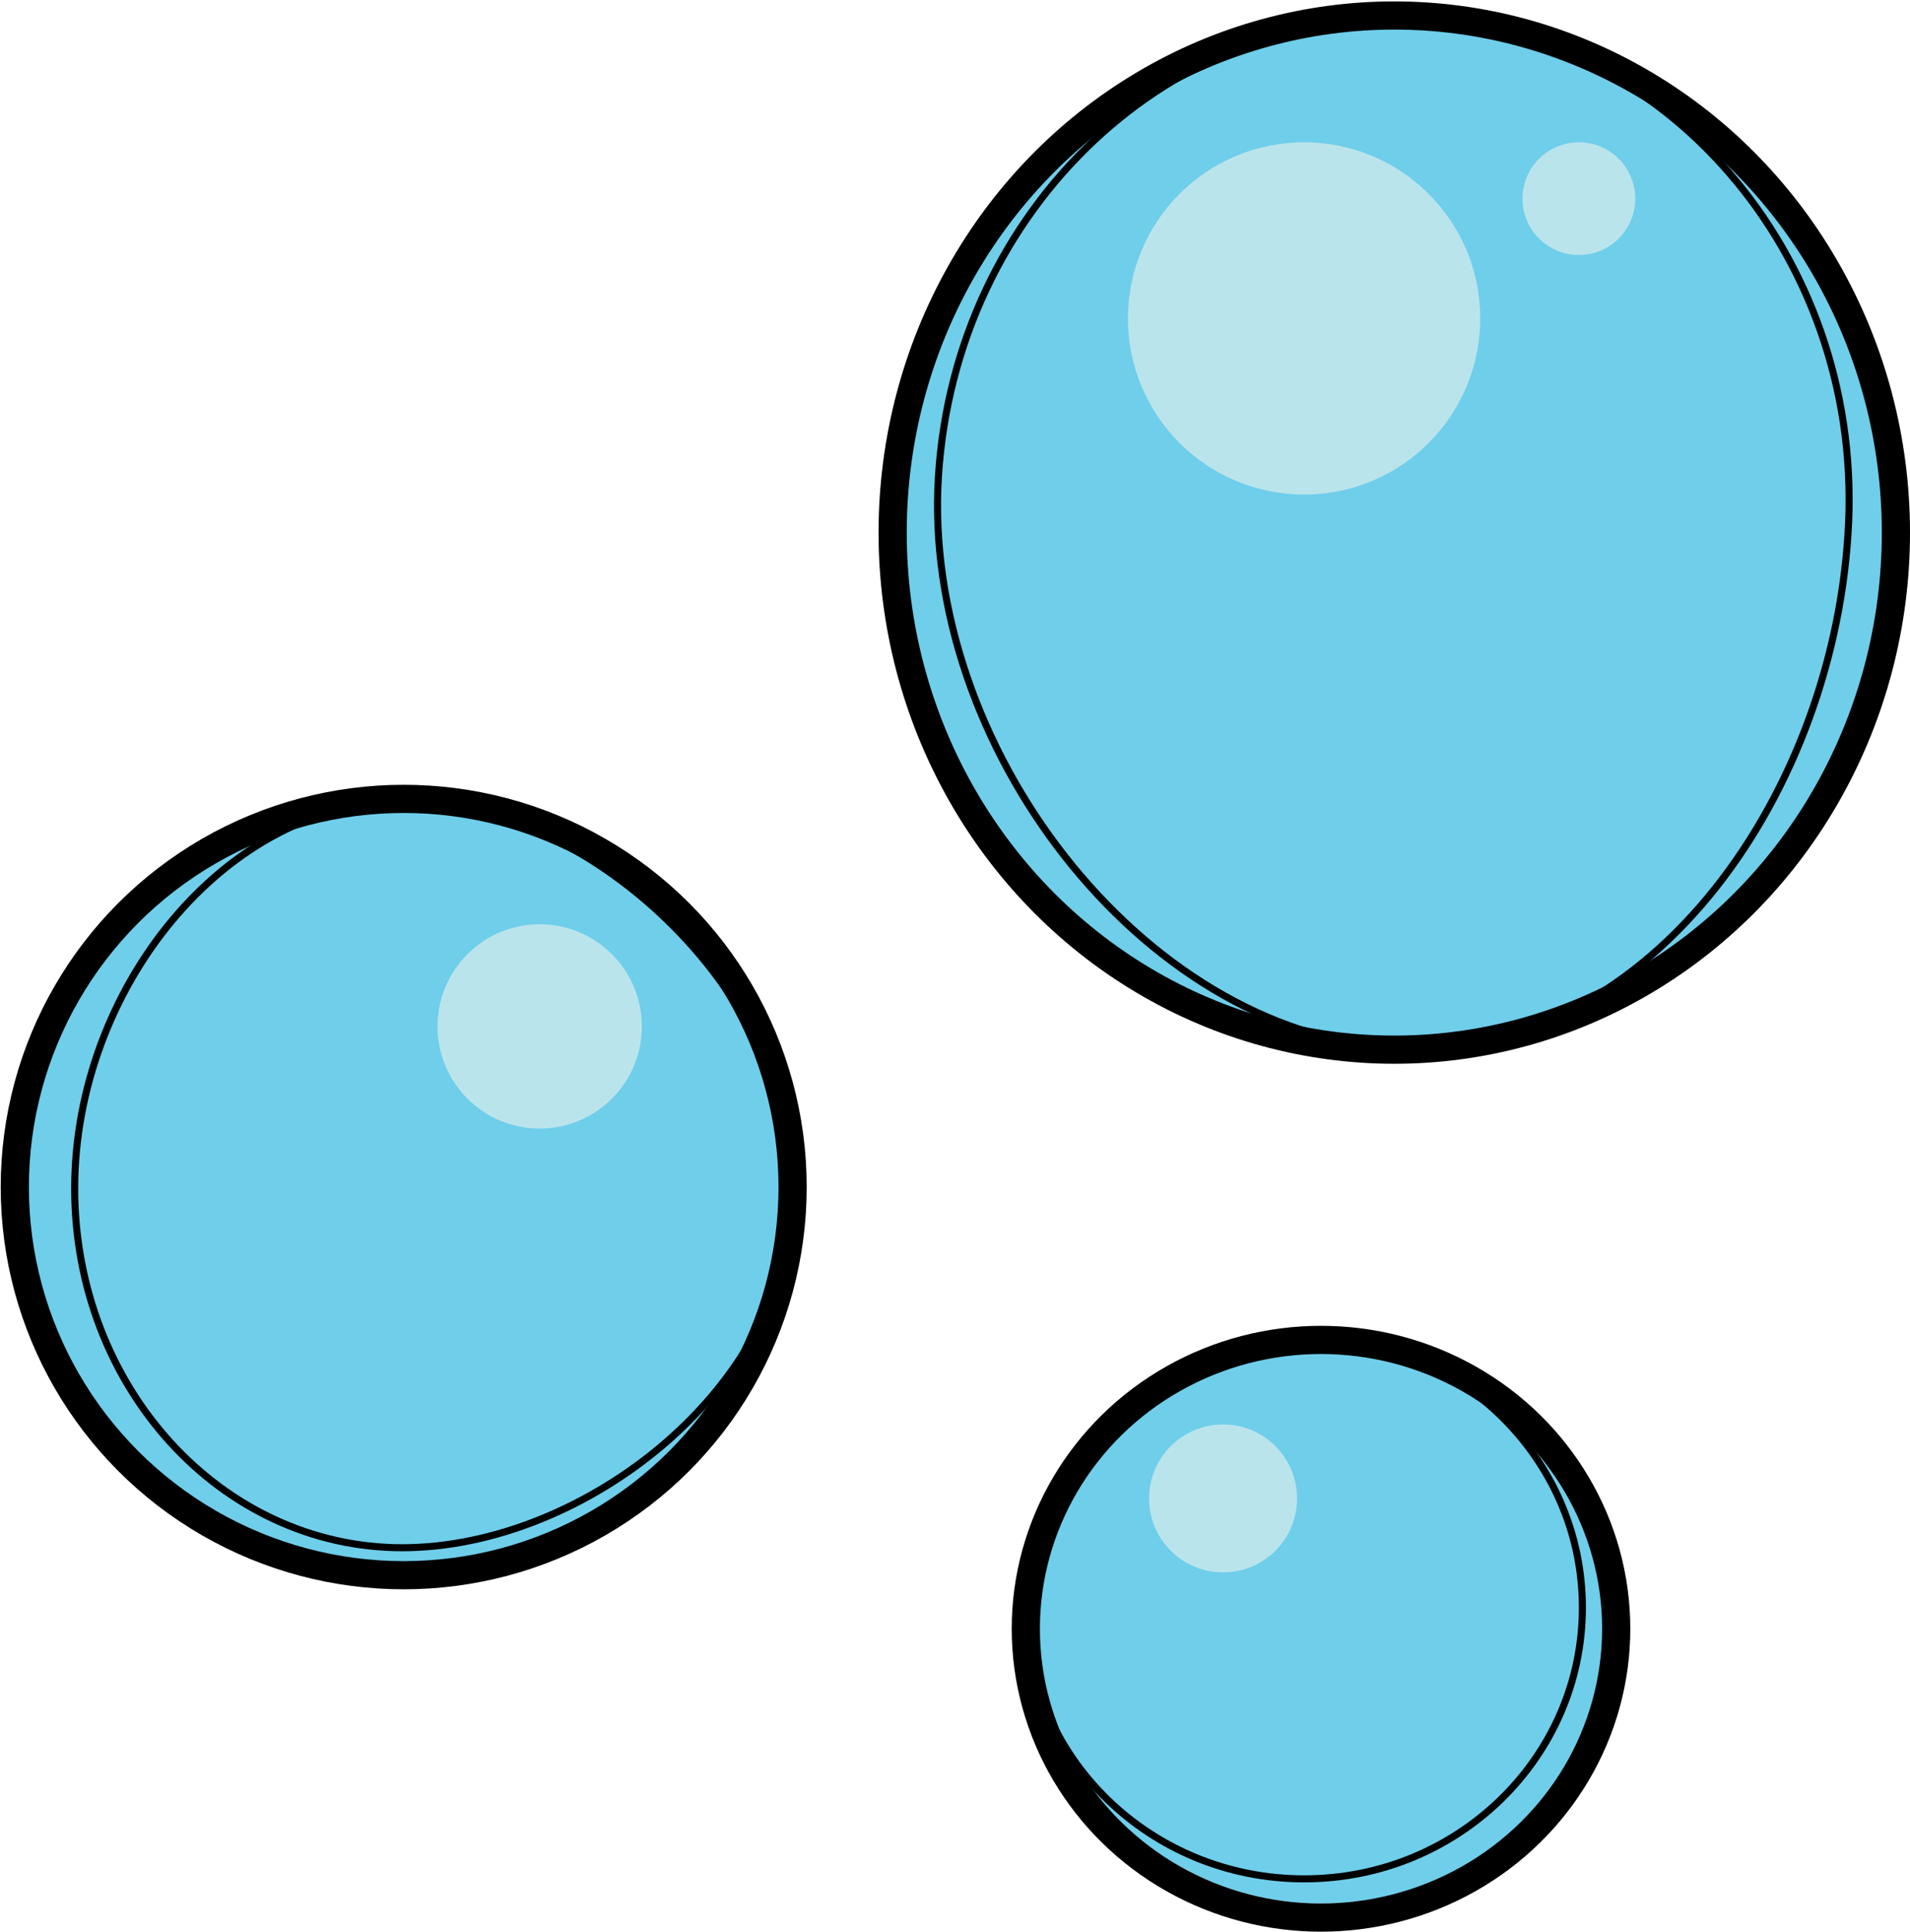 <?xml version="1.0" encoding="UTF-8"?>
<!DOCTYPE svg PUBLIC '-//W3C//DTD SVG 1.0//EN'
          'http://www.w3.org/TR/2001/REC-SVG-20010904/DTD/svg10.dtd'>
<svg height="274.2" preserveAspectRatio="xMidYMid meet" version="1.0" viewBox="13.9 14.8 271.1 274.2" width="271.1" xmlns="http://www.w3.org/2000/svg" xmlns:xlink="http://www.w3.org/1999/xlink" zoomAndPan="magnify"
><g fill="#6fceea" id="change1_1"
  ><ellipse cx="212.5" cy="90.5" rx="70.5" ry="73.5"
    /><ellipse cx="71.5" cy="183" rx="55.6" ry="54" transform="rotate(-2.153 71.518 183.043)"
    /><ellipse cx="201.5" cy="245.5" rx="40.5" ry="39.5"
  /></g
  ><g fill="#bae4ec" id="change2_1"
  ><circle cx="199" cy="60" r="25"
    /><circle cx="187.5" cy="227.5" r="10.5"
    /><circle cx="90.5" cy="160.5" r="14.5"
    /><circle cx="238" cy="43" r="8"
  /></g
  ><g fill="none" stroke="#000" stroke-miterlimit="10"
  ><ellipse cx="211.8" cy="90.4" rx="71.2" ry="73.4" stroke-width="4"
    /><ellipse cx="71.2" cy="183.3" rx="55.2" ry="55.1" stroke-width="4"
    /><ellipse cx="201.4" cy="246" rx="41.9" ry="41" stroke-width="4"
    /><path d="M276.2,90.6c-2.4,38.1-29.1,75.2-64.7,72.9s-66.8-43-64.4-81.1c2.4-38.1,33.3-67.1,68.9-64.9 S278.7,52.5,276.2,90.6z"
    /><path d="M126.5,183.5c0,28.2-29.8,51-55.5,51s-46.5-22.8-46.5-51s21.3-55,47-55S126.5,155.3,126.5,183.5z"
    /><ellipse cx="199" cy="243" rx="39.5" ry="38.5"
  /></g
></svg
>
